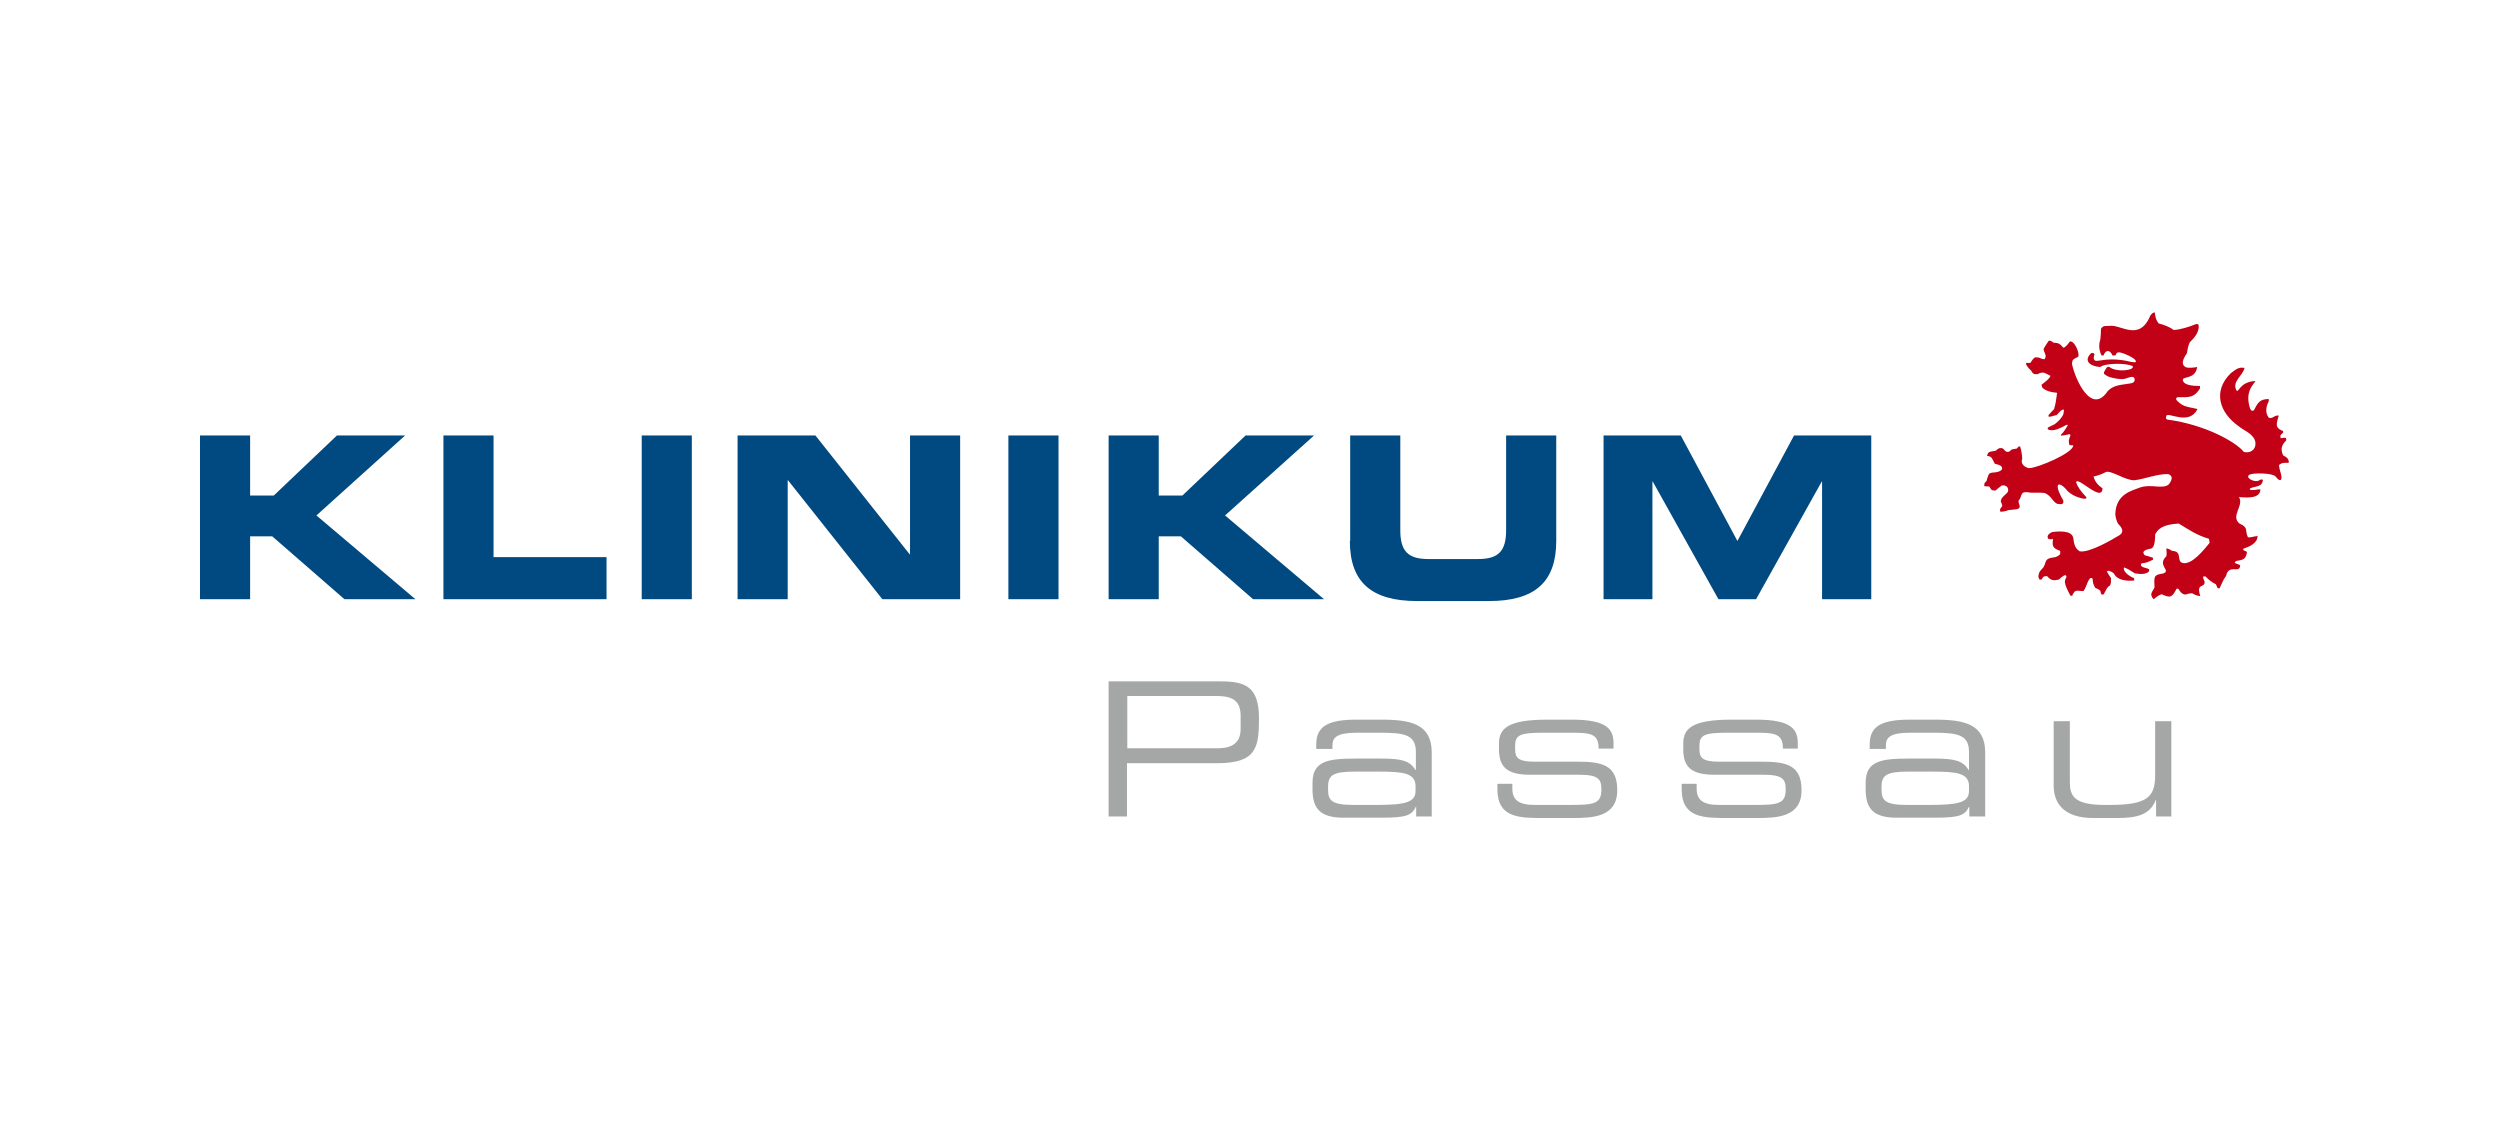 <?xml version="1.0" encoding="UTF-8"?> <svg xmlns="http://www.w3.org/2000/svg" width="200" height="90" viewBox="0 0 200 90" fill="none"><rect width="200" height="90" fill="white"></rect><path d="M128.285 47.935H132.194V38.522H132.219L137.474 47.935H140.487L145.741 38.522H145.766V47.935H149.701V34.836H143.525L138.993 43.278L134.461 34.836H128.285V47.935ZM107.989 43.278C107.989 46.541 109.683 48.084 113.368 48.084H119.121C122.806 48.084 124.5 46.541 124.5 43.278V34.836H120.49V42.407C120.49 44.075 119.893 44.723 118.249 44.723H114.265C112.621 44.723 112.024 44.075 112.024 42.407V34.836H108.014V43.278H107.989ZM88.69 47.935H92.699V42.905H94.467L100.245 47.935H105.922L98.004 41.236L105.126 34.836H99.647L94.592 39.643H92.699V34.836H88.69V47.935ZM80.671 47.935H84.681V34.836H80.671V47.935ZM59.006 47.935H63.016V38.422H63.041L70.586 47.935H76.812V34.836H72.802V44.349H72.777L65.232 34.836H59.006V47.935ZM51.337 47.935H55.346V34.836H51.337V47.935ZM35.474 47.935H48.523V44.573H39.483V34.836H35.474V47.935ZM16 47.935H20.009V42.905H21.777L27.555 47.935H33.232L25.314 41.236L32.411 34.836H26.957L21.902 39.643H20.009V34.836H16V47.935Z" fill="#004A81"></path><path d="M172.511 65.316H173.707V57.696H172.412V62.029C172.412 63.822 171.714 64.395 168.726 64.395H168.402C165.912 64.395 165.588 63.673 165.588 62.552V57.696H164.294V62.851C164.294 64.221 165.065 65.441 167.456 65.441H169.374C170.967 65.441 171.988 65.192 172.462 63.997H172.486V65.316H172.511ZM157.52 63.274C157.52 64.221 156.624 64.395 154.283 64.395H152.589C150.821 64.395 150.523 64.046 150.523 63.175V62.926C150.523 61.98 150.996 61.73 152.639 61.73H154.607C156.574 61.73 157.52 61.855 157.52 62.901V63.274ZM157.52 65.316H158.815V60.211C158.815 57.945 157.196 57.572 154.806 57.572H152.764C150.448 57.572 149.576 58.145 149.576 59.539V59.913H150.871V59.639C150.871 59.016 151.195 58.618 152.789 58.618H154.681C156.648 58.618 157.52 58.792 157.52 60.162V61.606H157.495C157.047 60.884 156.449 60.685 154.781 60.685H152.714C150.473 60.685 149.252 60.884 149.252 62.627V63.125C149.252 64.569 149.751 65.416 151.718 65.416H154.806C156.773 65.416 157.196 65.217 157.52 64.544H157.545V65.316H157.52ZM134.535 63.15C134.535 65.441 136.303 65.441 138.221 65.441H140.586C142.155 65.441 144.123 65.366 144.123 63.225V63.2C144.123 61.133 142.803 60.934 140.885 60.934H137.499C136.154 60.934 135.955 60.585 135.955 59.938V59.664C135.955 58.792 136.353 58.618 138.196 58.618H140.437C141.832 58.618 142.628 58.643 142.628 59.813V59.888H143.824V59.489C143.824 58.419 143.425 57.572 140.512 57.572H138.544C135.382 57.572 134.66 58.269 134.66 59.489V59.938C134.66 61.382 135.332 61.98 137.15 61.98H141.109C142.653 61.98 142.853 62.378 142.853 63.125V63.175C142.853 64.32 142.23 64.395 140.313 64.395H137.548C136.229 64.395 135.731 63.997 135.731 63.075V62.702H134.535V63.15ZM119.793 63.15C119.793 65.441 121.561 65.441 123.479 65.441H125.844C127.413 65.441 129.38 65.366 129.38 63.225V63.2C129.38 61.133 128.061 60.934 126.143 60.934H122.756C121.412 60.934 121.212 60.585 121.212 59.938V59.664C121.212 58.792 121.611 58.618 123.454 58.618H125.695C127.089 58.618 127.886 58.643 127.886 59.813V59.888H129.082V59.489C129.082 58.419 128.683 57.572 125.77 57.572H123.802C120.64 57.572 119.918 58.269 119.918 59.489V59.938C119.918 61.382 120.59 61.98 122.408 61.98H126.367C127.911 61.98 128.11 62.378 128.11 63.125V63.175C128.11 64.32 127.488 64.395 125.57 64.395H122.806C121.486 64.395 120.988 63.997 120.988 63.075V62.702H119.793V63.15ZM113.244 63.274C113.244 64.221 112.347 64.395 110.006 64.395H108.313C106.545 64.395 106.246 64.046 106.246 63.175V62.926C106.246 61.98 106.719 61.73 108.363 61.73H110.33C112.297 61.73 113.244 61.855 113.244 62.901V63.274ZM113.244 65.316H114.539V60.211C114.539 57.945 112.92 57.572 110.529 57.572H108.487C106.196 57.572 105.3 58.145 105.3 59.539V59.913H106.595V59.639C106.595 59.016 106.918 58.618 108.537 58.618H110.43C112.397 58.618 113.269 58.792 113.269 60.162V61.606H113.244C112.795 60.884 112.198 60.685 110.529 60.685H108.462C106.221 60.685 105.001 60.884 105.001 62.627V63.125C105.001 64.569 105.499 65.416 107.466 65.416H110.554C112.522 65.416 112.945 65.217 113.269 64.544H113.293V65.316H113.244ZM99.249 58.319C99.249 59.44 98.551 59.863 97.406 59.863H90.184V55.679H97.281C98.551 55.679 99.249 56.003 99.249 57.273V58.319ZM88.69 65.316H90.159V61.058H97.331C100.519 61.058 100.718 59.838 100.718 57.447C100.718 54.907 99.597 54.509 97.63 54.509H88.69V65.316Z" fill="#A5A6A6"></path><path d="M172.287 47.935C171.914 47.512 172.188 47.387 172.362 46.989C172.362 46.715 172.312 46.441 172.387 46.167C172.536 45.918 172.81 45.943 173.084 45.868C173.707 45.619 172.536 45.246 173.308 44.499C173.358 44.274 173.308 44.025 173.308 43.876C173.458 43.876 173.607 43.976 173.782 44.075C174.653 44.1 174.055 44.947 174.653 45.046C175.375 45.171 176.322 43.976 176.77 43.428C176.745 43.328 176.745 43.204 176.72 43.104C175.774 42.83 175.151 42.407 174.304 41.884C173.582 41.934 172.761 42.033 172.412 42.755C172.412 42.98 172.412 43.752 172.113 43.876C171.914 43.926 171.192 44.025 171.59 44.424C171.814 44.474 172.013 44.548 172.238 44.623C172.238 44.673 172.238 44.723 172.238 44.773C171.839 44.972 171.74 45.022 171.316 45.071C171.092 45.445 171.839 45.395 171.939 45.569C171.939 45.619 171.914 45.669 171.914 45.719C171.64 45.993 171.092 45.918 170.793 45.868C170.494 45.694 170.146 45.445 169.922 45.395C169.772 45.769 170.594 46.242 170.719 46.242C170.719 46.316 170.743 46.391 170.743 46.441C170.22 46.491 169.399 46.466 169.125 45.893C168.975 45.744 168.627 45.569 168.552 45.719C168.627 45.868 168.701 45.993 168.876 46.242C168.876 46.466 168.901 46.64 168.801 46.839C168.502 46.989 168.477 47.288 168.278 47.562C168.228 47.562 168.178 47.562 168.129 47.562C168.029 47.387 168.054 47.362 168.029 47.263C167.88 47.113 167.73 47.088 167.631 47.039C167.456 46.765 167.431 46.615 167.406 46.291C167.083 45.968 166.908 47.113 166.659 47.288C166.386 47.288 166.136 47.188 165.962 47.337C165.912 47.412 165.788 47.562 165.788 47.661C165.738 47.661 165.688 47.661 165.638 47.661C165.439 47.288 165.24 46.914 165.19 46.59C165.19 46.416 165.24 46.291 165.315 46.167C165.315 45.769 164.817 46.267 164.717 46.366C164.269 46.466 164.07 46.441 163.771 46.092C163.447 46.092 163.472 46.142 163.323 46.366C163.248 46.366 163.198 46.366 163.173 46.366C162.999 46.167 163.098 45.943 163.148 45.794C163.223 45.594 163.447 45.495 163.547 45.246C163.721 44.723 163.721 44.673 164.418 44.573C164.593 44.523 164.792 44.399 164.817 44.299V44.075C164.269 43.851 164.144 43.776 164.244 43.104C164.169 43.154 163.895 43.154 163.845 43.079C163.696 42.83 164.02 42.606 164.219 42.556C164.493 42.531 165.763 42.357 165.863 43.054C165.937 43.478 165.937 43.801 166.361 44.1C167.108 44.274 169.05 43.129 169.573 42.805C169.947 42.556 169.772 42.208 169.448 41.909C169.299 41.61 169.249 41.411 169.224 41.137C169.274 39.518 170.519 39.269 171.217 38.995C172.088 38.696 173.034 39.169 173.508 38.746C173.757 38.422 173.881 38.074 173.458 37.924C172.487 37.924 171.69 38.298 170.743 38.422C169.996 38.422 168.975 37.65 168.502 37.75C168.104 37.949 167.905 38.024 167.481 38.123C167.606 38.572 167.855 38.821 168.203 39.07C168.154 40.24 166.211 38.074 166.087 38.572C166.211 38.97 166.485 39.319 166.834 39.692C167.058 39.892 166.784 39.941 166.535 39.867C166.037 39.742 165.663 39.543 165.389 39.269C165.215 39.02 164.866 38.696 164.667 38.771C164.468 38.995 164.891 39.742 165.066 40.041C165.091 40.34 164.966 40.365 164.642 40.315C164.269 40.265 164.094 39.618 163.572 39.443C163.073 39.369 162.575 39.468 162.152 39.369C161.679 39.369 161.779 39.518 161.579 39.941C161.256 40.166 161.903 40.614 161.33 40.738C161.106 40.763 160.882 40.788 160.658 40.813C160.434 40.913 160.185 40.938 160.035 40.938C159.936 40.738 160.085 40.614 160.185 40.489C160.16 40.315 160.085 40.166 160.06 40.116C160.085 39.767 160.434 39.618 160.633 39.344C160.758 38.92 160.359 38.771 160.135 38.846C159.961 38.97 159.811 39.095 159.637 39.244C159.214 39.244 159.313 39.12 159.139 38.92C158.99 38.92 158.865 38.895 158.74 38.895C158.74 38.647 158.765 38.622 158.915 38.497C158.965 38.323 159.014 38.148 159.089 37.974C159.164 37.825 159.288 37.825 159.463 37.8C159.637 37.8 160.011 37.75 160.16 37.551C160.235 37.227 159.861 37.177 159.587 37.102C159.388 36.779 159.388 36.48 158.965 36.48C159.039 36.057 159.263 36.156 159.662 36.057C159.836 35.907 159.936 35.783 160.235 35.882C160.359 35.982 160.459 36.256 160.782 36.106C160.957 35.882 161.056 35.957 161.355 35.882C161.48 35.733 161.43 35.733 161.604 35.708C161.704 36.032 161.754 36.281 161.779 36.704C161.604 37.102 162.003 37.426 162.351 37.451C163.024 37.426 165.838 36.256 165.863 35.633C165.763 35.633 165.663 35.608 165.564 35.608C165.439 35.26 165.539 35.11 165.638 34.812C165.614 34.762 165.614 34.737 165.539 34.737C165.315 34.787 165.115 34.836 164.891 34.861V34.762C165.091 34.587 165.315 34.214 165.439 33.99C165.389 33.99 165.365 33.99 165.315 33.99C164.891 34.214 164.244 34.587 163.821 34.338C163.821 34.289 163.821 34.264 163.821 34.214C163.995 34.114 164.169 34.04 164.368 33.94C164.642 33.741 164.941 33.442 165.066 33.143C165.091 32.994 165.115 32.919 165.115 32.77C164.916 32.72 164.667 33.068 164.543 33.193C164.319 33.268 164.045 33.342 163.895 33.342C163.87 33.268 163.87 33.218 163.895 33.193C164.045 33.044 164.169 32.869 164.319 32.745C164.468 32.272 164.493 31.948 164.568 31.425C164.07 31.375 163.746 31.3 163.422 31.051C163.323 30.902 163.347 30.877 163.323 30.777C163.422 30.703 164.094 30.205 164.02 30.055C163.845 29.956 163.671 29.881 163.497 29.806C163.273 29.806 163.173 29.831 163.024 29.931C162.924 29.931 162.849 29.931 162.75 29.931C162.575 29.831 162.551 29.756 162.501 29.657C162.302 29.482 162.202 29.358 162.077 29.134C162.077 29.084 162.102 29.059 162.102 29.034H162.426C162.551 28.86 162.65 28.661 162.824 28.586C162.924 28.586 163.024 28.586 163.123 28.611C163.248 28.661 163.347 28.735 163.572 28.735C163.746 28.436 163.596 28.337 163.497 28.013C163.497 27.963 163.497 27.939 163.497 27.889C163.621 27.689 163.746 27.465 163.895 27.266C164.045 27.216 164.169 27.341 164.294 27.416C164.642 27.44 164.742 27.44 165.066 27.814C165.24 27.814 165.489 27.465 165.589 27.316C165.962 27.241 166.386 28.237 166.261 28.536C165.887 28.735 165.763 28.735 165.763 29.134C166.012 30.329 167.307 33.268 168.627 31.275C169.125 30.777 169.698 30.802 170.395 30.678C170.569 30.653 170.818 30.603 170.768 30.304C170.669 29.931 170.096 30.354 169.772 30.329C169.399 30.329 168.95 30.23 168.677 30.13C168.403 29.98 168.228 29.931 168.353 29.706C168.577 29.358 168.552 29.209 168.95 29.482C169.623 29.756 170.37 29.582 170.494 29.507C170.619 29.457 170.669 29.333 170.594 29.283C170.096 29.034 168.427 29.034 168.029 29.358C167.382 29.333 166.585 28.959 167.282 28.262C167.332 28.237 167.481 28.188 167.556 28.337C167.481 28.611 167.407 28.935 167.855 28.86C168.552 28.735 169.274 28.71 170.071 28.86C170.295 28.91 170.868 29.059 170.868 28.935C170.918 28.636 169.722 28.188 169.548 28.188C169.274 28.188 169.349 28.287 169.224 28.436C169.15 28.436 169.075 28.436 169 28.436C168.826 28.013 168.477 27.914 168.278 28.436H168.129C168.079 28.362 168.054 28.287 168.029 28.212C167.905 27.839 167.905 27.515 168.029 27.142C168.054 26.868 168.079 26.569 168.079 26.295C168.278 26.021 168.378 26.096 168.751 26.071C169.673 25.921 171.142 27.391 172.038 25.224C172.138 25.125 172.188 25 172.387 25C172.387 25.1 172.412 25.199 172.437 25.324C172.487 25.523 172.511 25.623 172.686 25.872C173.059 25.971 173.532 26.121 173.881 26.395C174.354 26.395 175.151 26.145 175.624 25.946C175.873 25.872 175.898 25.971 175.898 26.17C175.873 26.669 175.5 27.067 175.176 27.391C175.027 27.739 175.002 27.963 174.952 28.262C174.877 28.387 174.304 29.109 174.877 29.383C175.052 29.457 175.599 29.408 175.774 29.358C175.624 30.404 174.553 30.055 174.628 30.429C174.728 30.877 175.649 30.877 175.998 30.877C175.998 30.927 175.998 31.002 175.998 31.076C175.55 31.773 175.226 31.798 174.28 31.773C174.055 31.773 174.031 31.948 174.205 32.097C174.653 32.496 174.728 32.496 175.799 32.72C175.126 34.089 173.433 32.919 173.308 33.268C173.283 33.367 173.234 33.517 173.383 33.566C176.396 33.965 178.886 35.359 179.509 36.156C180.132 36.306 180.605 35.833 180.381 35.185C180.107 34.612 179.484 34.438 179.086 34.089C177.592 33.044 176.969 31.325 178.463 29.856C178.812 29.607 179.061 29.333 179.559 29.433C179.459 30.03 178.538 30.503 178.911 31.226C179.111 31.475 179.136 30.553 180.43 30.479C180.406 30.653 179.559 31.226 179.982 32.595C180.007 32.72 180.132 32.994 180.331 32.794C180.63 32.197 180.804 31.923 181.501 31.923V32.097C181.302 32.496 181.178 32.994 181.501 33.417C181.825 33.541 181.925 33.193 182.298 33.243C182.124 33.89 181.949 34.214 182.647 34.488C182.647 34.538 182.647 34.562 182.647 34.612C182.497 34.762 182.348 34.812 182.472 35.061C182.697 35.036 182.946 34.911 182.896 35.235C182.522 35.608 182.423 35.907 182.647 36.43C182.821 36.53 183.145 36.654 183.095 37.028C182.746 37.028 182.597 36.978 182.323 37.202C182.323 37.626 182.672 38.223 182.448 38.398C182.248 38.422 182.199 38.273 182.024 38.099C181.725 37.825 180.231 37.825 179.957 37.974C179.559 38.223 180.381 38.622 180.704 38.447C180.779 38.398 180.904 38.298 181.028 38.398C180.978 38.995 180.43 38.871 180.007 39.07C180.007 39.095 179.982 39.145 179.982 39.169C180.206 39.269 180.505 39.145 180.829 39.145C180.829 39.966 179.559 39.792 179.111 39.767C179.559 40.415 178.413 41.286 179.16 41.884C179.932 42.232 179.559 42.432 179.833 42.98C179.982 43.029 180.331 42.905 180.605 42.88C180.605 43.478 179.907 43.752 179.459 43.901V44.001C179.559 44.05 179.658 44.1 179.758 44.15C179.683 44.698 179.509 44.797 178.911 44.872C178.588 45.096 178.936 45.046 179.21 45.221C179.21 45.943 178.289 45.071 178.09 46.067C177.841 46.391 177.741 46.715 177.567 47.063C177.517 47.063 177.467 47.063 177.417 47.063C177.367 46.964 177.318 46.839 177.268 46.74C176.919 46.565 176.695 46.391 176.446 46.117H176.272C176.172 46.217 176.371 46.416 176.371 46.59C176.346 47.063 175.674 46.615 176.023 47.686C175.724 47.661 175.55 47.562 175.375 47.462C175.151 47.462 175.027 47.512 174.852 47.562C174.529 47.562 174.379 47.263 174.28 47.113C174.23 47.113 174.18 47.088 174.13 47.088C173.782 47.761 173.657 47.885 172.935 47.537C172.611 47.636 172.487 47.811 172.287 47.935Z" fill="#C20016"></path></svg> 